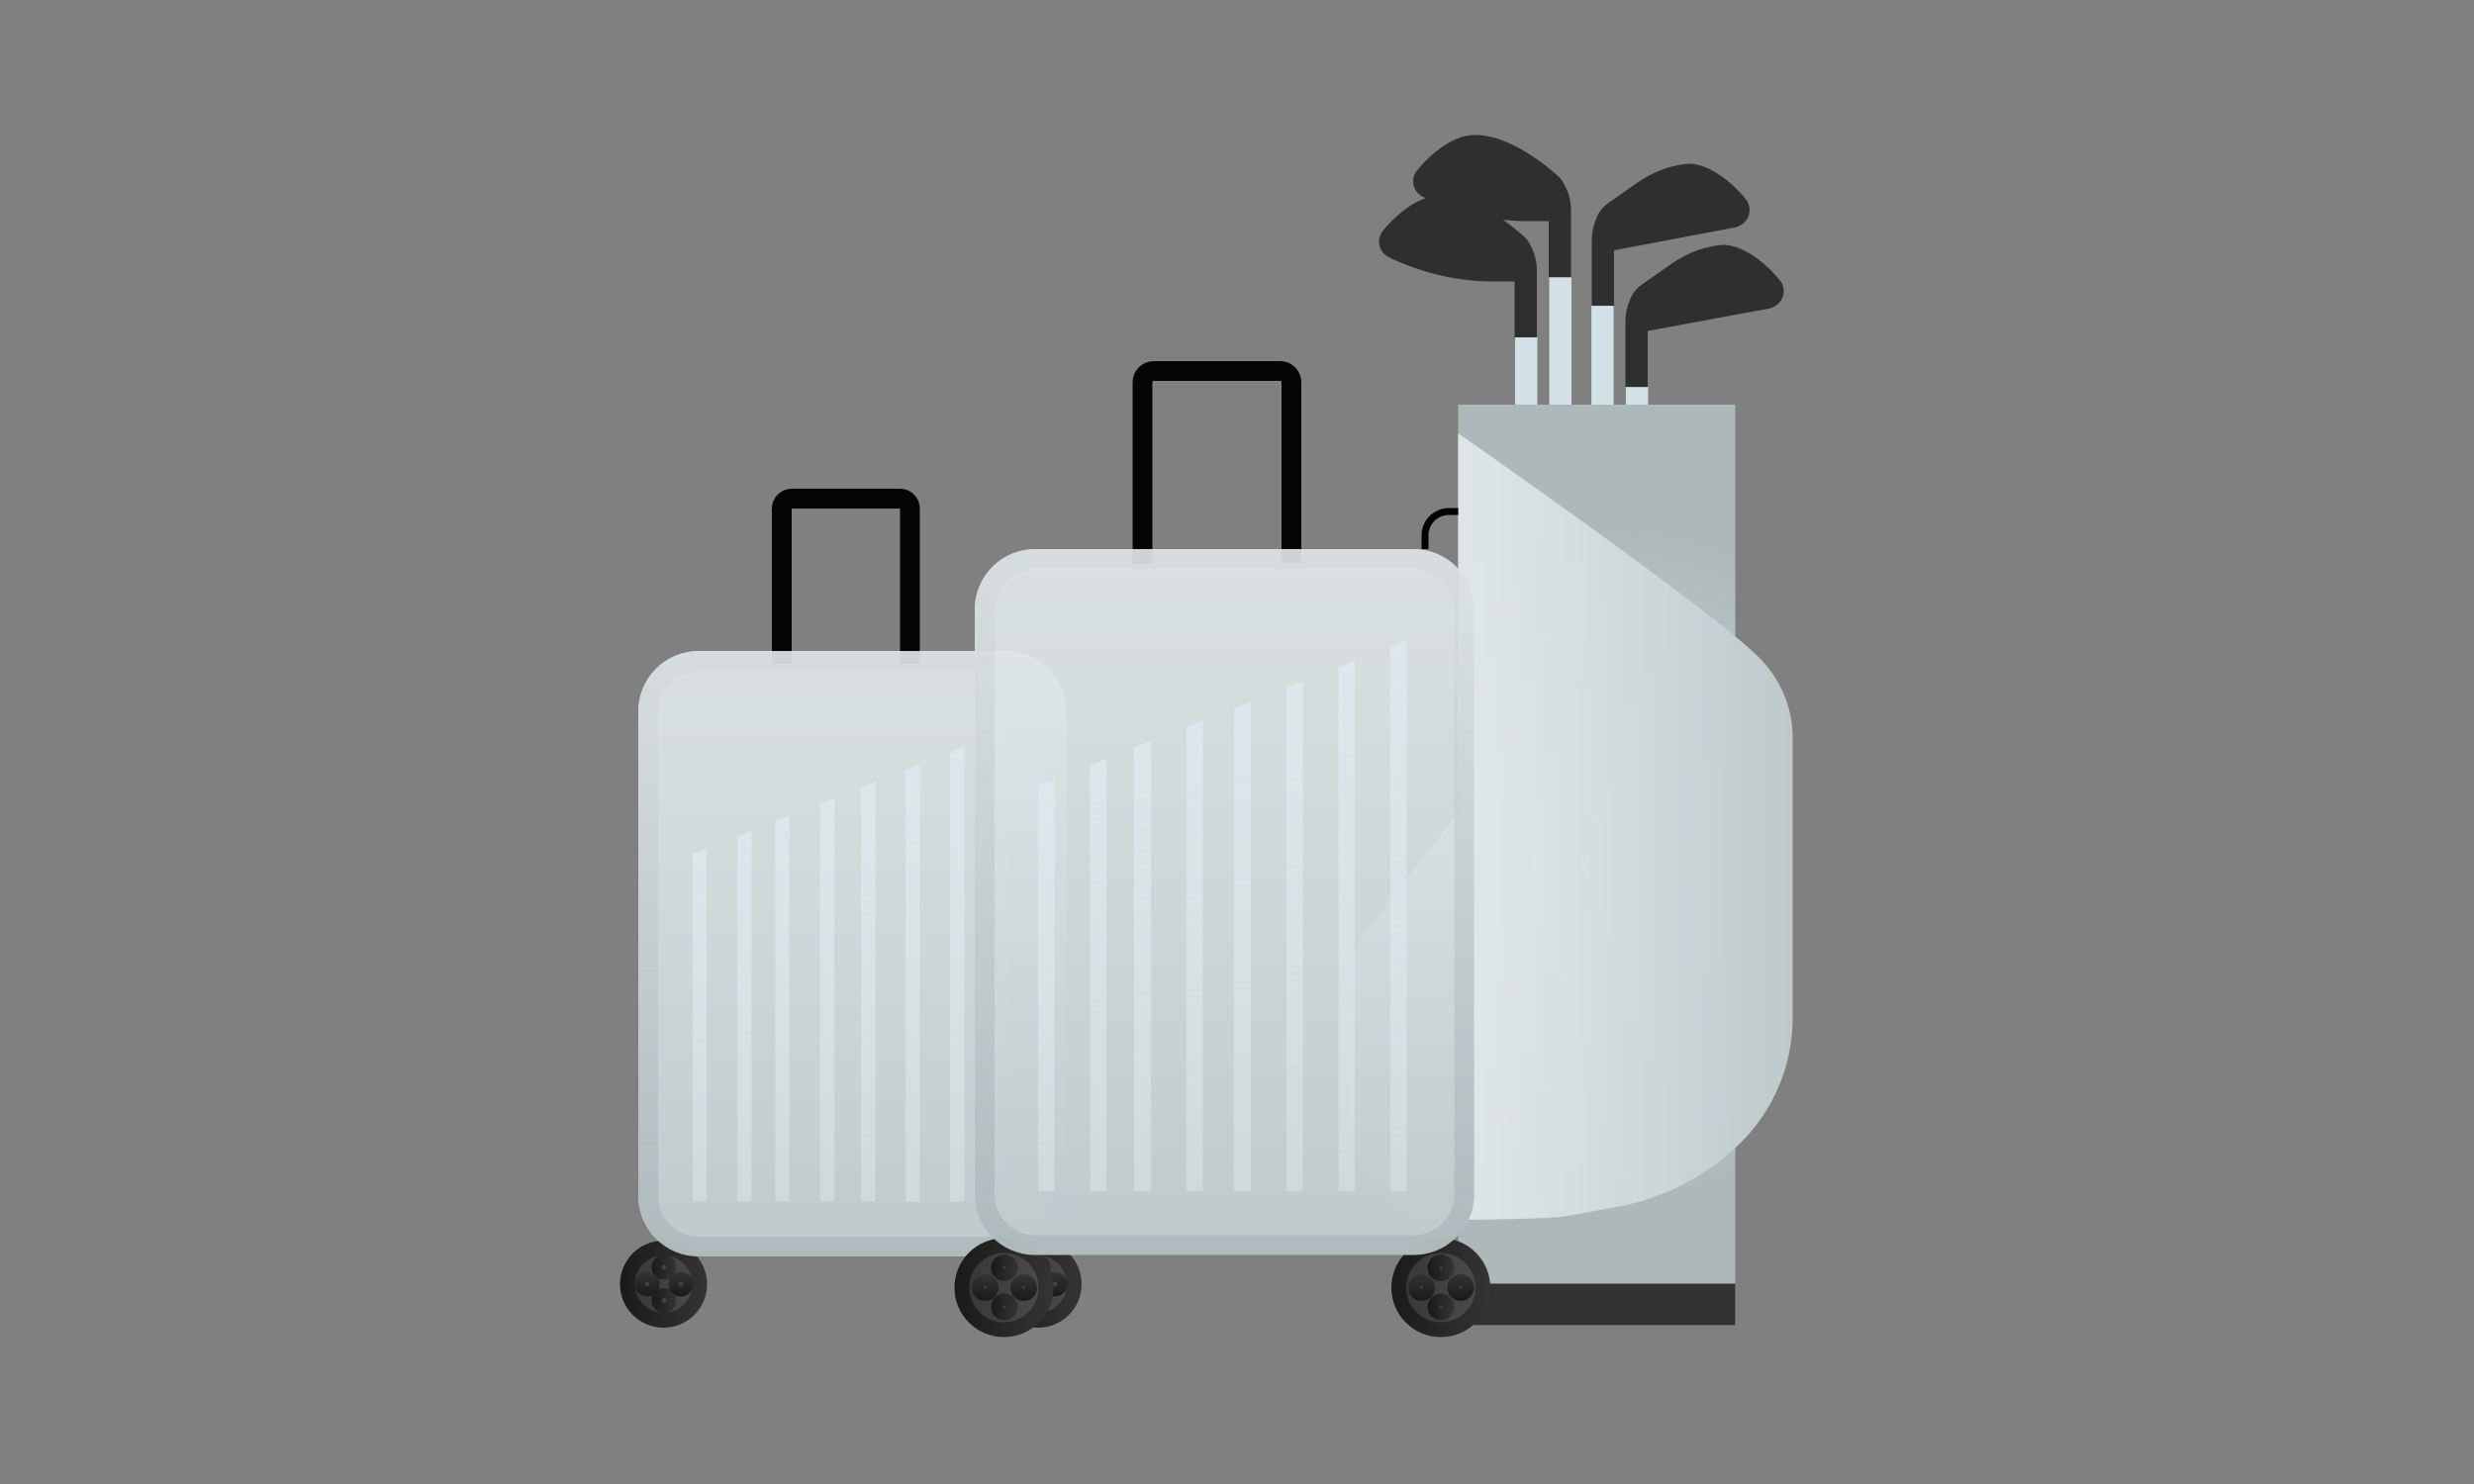 <?xml version="1.0" encoding="utf-8"?>
<!-- Generator: Adobe Illustrator 23.0.4, SVG Export Plug-In . SVG Version: 6.00 Build 0)  -->
<svg version="1.1" id="Layer_4" xmlns="http://www.w3.org/2000/svg" xmlns:xlink="http://www.w3.org/1999/xlink" x="0px" y="0px"
	 viewBox="0 0 500 300" style="enable-background:new 0 0 500 300;" xml:space="preserve">
<rect x="0" y="0" width="500" height="300" fill="#808080" stroke="none"/>
<style type="text/css">
	.st0{fill:#2F2F2F;}
	.st1{fill:#D1E1E5;}
	.st2{fill:url(#SVGID_1_);}
	.st3{fill:#E8F1F4;}
	.st4{fill:#323232;}
	.st5{fill:url(#SVGID_2_);}
	.st6{fill:none;stroke:#050505;stroke-width:4;stroke-miterlimit:10;}
	.st7{fill:url(#SVGID_3_);}
	.st8{fill:url(#SVGID_4_);stroke:url(#SVGID_5_);stroke-width:3;stroke-miterlimit:10;}
	.st9{fill:url(#SVGID_6_);stroke:url(#SVGID_7_);stroke-width:3;stroke-miterlimit:10;}
	.st10{fill:url(#SVGID_8_);stroke:url(#SVGID_9_);stroke-width:3;stroke-miterlimit:10;}
	.st11{fill:url(#SVGID_10_);stroke:url(#SVGID_11_);stroke-width:3;stroke-miterlimit:10;}
	.st12{fill:url(#SVGID_12_);stroke:url(#SVGID_13_);stroke-width:3;stroke-miterlimit:10;}
	.st13{fill:url(#SVGID_14_);stroke:url(#SVGID_15_);stroke-width:3;stroke-miterlimit:10;}
	.st14{fill:url(#SVGID_16_);stroke:url(#SVGID_17_);stroke-width:3;stroke-miterlimit:10;}
	.st15{fill:url(#SVGID_18_);stroke:url(#SVGID_19_);stroke-width:3;stroke-miterlimit:10;}
	.st16{fill:url(#SVGID_20_);stroke:url(#SVGID_21_);stroke-width:3;stroke-miterlimit:10;}
	.st17{fill:url(#SVGID_22_);stroke:url(#SVGID_23_);stroke-width:3;stroke-miterlimit:10;}
	.st18{fill:url(#SVGID_24_);}
	.st19{fill:url(#SVGID_25_);}
	.st20{fill:url(#SVGID_26_);}
	.st21{fill:url(#SVGID_27_);}
	.st22{fill:url(#SVGID_28_);}
	.st23{fill:url(#SVGID_29_);}
	.st24{fill:url(#SVGID_30_);}
	.st25{fill:url(#SVGID_31_);}
	.st26{fill:url(#SVGID_32_);}
	.st27{fill:url(#SVGID_33_);}
	.st28{fill:url(#SVGID_34_);stroke:url(#SVGID_35_);stroke-width:3;stroke-miterlimit:10;}
	.st29{fill:url(#SVGID_36_);stroke:url(#SVGID_37_);stroke-width:3;stroke-miterlimit:10;}
	.st30{fill:url(#SVGID_38_);stroke:url(#SVGID_39_);stroke-width:3;stroke-miterlimit:10;}
	.st31{fill:url(#SVGID_40_);stroke:url(#SVGID_41_);stroke-width:3;stroke-miterlimit:10;}
	.st32{fill:url(#SVGID_42_);stroke:url(#SVGID_43_);stroke-width:3;stroke-miterlimit:10;}
	.st33{fill:url(#SVGID_44_);stroke:url(#SVGID_45_);stroke-width:3;stroke-miterlimit:10;}
	.st34{fill:url(#SVGID_46_);stroke:url(#SVGID_47_);stroke-width:3;stroke-miterlimit:10;}
	.st35{fill:url(#SVGID_48_);stroke:url(#SVGID_49_);stroke-width:3;stroke-miterlimit:10;}
	.st36{fill:url(#SVGID_50_);stroke:url(#SVGID_51_);stroke-width:3;stroke-miterlimit:10;}
	.st37{fill:url(#SVGID_52_);stroke:url(#SVGID_53_);stroke-width:3;stroke-miterlimit:10;}
	.st38{fill:url(#SVGID_54_);}
	.st39{fill:url(#SVGID_55_);}
	.st40{fill:url(#SVGID_56_);}
	.st41{fill:url(#SVGID_57_);}
	.st42{fill:url(#SVGID_58_);}
	.st43{fill:url(#SVGID_59_);}
	.st44{fill:url(#SVGID_60_);}
	.st45{fill:url(#SVGID_61_);}
	.st46{fill:url(#SVGID_62_);}
</style>
<g>
	<g>
		<path class="st0" d="M315.3,36c0,0-9.3-9.1-17.7-8.7c-4.7,0.2-9.6,5-11.4,7.4c-1.2,1.8-0.5,4.2,1.4,5.1l0.6,0.3
			c6.3,2.9,13,4.5,19.9,4.6v0h4.9v11.3h4.5V42.8C317.6,38.6,315.3,36,315.3,36z"/>
		<path class="st0" d="M308.4,48.2c0,0-9.3-9.1-17.7-8.7c-4.7,0.2-9.6,5-11.4,7.4c-1.2,1.8-0.5,4.2,1.4,5.1l0.6,0.3
			c6.3,2.9,13,4.5,19.9,4.6v0h4.9v11.3h4.5V55C310.7,50.8,308.4,48.2,308.4,48.2z"/>
		<rect x="306.2" y="68.2" class="st1" width="4.5" height="25.7"/>
		<g>
			<path class="st0" d="M325.1,41l5.7-4c2.3-1.6,4.8-2.8,7.4-3.4c1.2-0.3,2.5-0.5,3.4-0.5c4.7,0.2,9.6,5,11.4,7.4
				c1.2,1.8,0.5,4.2-1.4,5.1l-0.6,0.3l-24.8,4.7v11.3h-4.5V48.6c0-1.9,0.5-3.5,1-4.6C323.1,42.8,324,41.8,325.1,41z"/>
			
				<rect x="321.6" y="61.9" transform="matrix(-1 -1.224647e-16 1.224647e-16 -1 647.726 149.417)" class="st1" width="4.5" height="25.7"/>
		</g>
		<g>
			<path class="st0" d="M332,57.4l5.7-4c2.3-1.6,4.8-2.8,7.4-3.4c1.2-0.3,2.5-0.5,3.4-0.5c4.7,0.2,9.6,5,11.4,7.4
				c1.2,1.8,0.5,4.2-1.4,5.1l-0.6,0.3L333,66.9v11.3h-4.5V65c0-1.9,0.5-3.5,1-4.6C330,59.2,330.9,58.1,332,57.4z"/>
			
				<rect x="328.5" y="78.2" transform="matrix(-1 -1.224647e-16 1.224647e-16 -1 661.583 182.163)" class="st1" width="4.5" height="25.7"/>
		</g>
		<radialGradient id="SVGID_1_" cx="322.744" cy="174.793" r="68.701" gradientUnits="userSpaceOnUse">
			<stop  offset="0" style="stop-color:#CFD9DC"/>
			<stop  offset="1" style="stop-color:#ADB8BA"/>
		</radialGradient>
		<rect x="294.7" y="81.8" class="st2" width="56" height="186.1"/>
		<path class="st3" d="M362.3,139.7"/>
		<path class="st3" d="M294.7,164.2l-18.9,24.4c-2,2.5-3,5.7-3,8.9v31.8c0,4.4,2,8.6,5.5,11.4l7.4,5.9h9V164.2"/>
		<rect x="294.7" y="259.5" class="st4" width="56" height="8.4"/>
		<g>
			<linearGradient id="SVGID_2_" gradientUnits="userSpaceOnUse" x1="294.737" y1="167.067" x2="362.339" y2="167.067">
				<stop  offset="0" style="stop-color:#E4EBED;stop-opacity:0.9"/>
				<stop  offset="1" style="stop-color:#BFC9CC"/>
			</linearGradient>
			<path class="st5" d="M294.7,87.6c0,0,50.7,35.3,60.8,45.3c4.3,4.3,6.8,10.1,6.8,16.2l0,56.7c0,9.6-3.9,18.8-10.8,25.5v0
				c-6.8,6.6-15.4,11-24.8,12.7l-10.5,1.9c-2.7,0.5-18.7,0.7-21.5,0.7v-82.4V87.6z"/>
		</g>
		<g>
			<path d="M287.3,111v-2.8c0-3,2.5-5.5,5.5-5.5h1.9v1.4h-1.9c-2.3,0-4.1,1.9-4.1,4.1v2.8H287.3z"/>
		</g>
		<rect x="313.1" y="56.1" class="st1" width="4.5" height="25.7"/>
	</g>
	<g>
		<path class="st6" d="M183.9,134.2v-31.4c0-1.1-0.9-2-2-2h-21.9c-1.1,0-2,0.9-2,2v31.4"/>
		<g>
			<linearGradient id="SVGID_3_" gradientUnits="userSpaceOnUse" x1="172.291" y1="131.679" x2="172.291" y2="253.902">
				<stop  offset="0" style="stop-color:#E4EBED;stop-opacity:0.9"/>
				<stop  offset="1" style="stop-color:#BFC9CC"/>
			</linearGradient>
			<path class="st7" d="M203.3,253.9h-62.1c-6.7,0-12.2-5.4-12.2-12.2v-97.9c0-6.7,5.4-12.2,12.2-12.2h62.1
				c6.7,0,12.2,5.4,12.2,12.2v97.9C215.5,248.5,210.1,253.9,203.3,253.9z"/>
		</g>
		<g>
			<linearGradient id="SVGID_4_" gradientUnits="userSpaceOnUse" x1="126.857" y1="259.566" x2="141.419" y2="259.566">
				<stop  offset="0" style="stop-color:#363636"/>
				<stop  offset="1" style="stop-color:#4E4C4A"/>
			</linearGradient>
			<linearGradient id="SVGID_5_" gradientUnits="userSpaceOnUse" x1="125.357" y1="259.566" x2="142.919" y2="259.566">
				<stop  offset="0" style="stop-color:#1A1A1A"/>
				<stop  offset="1" style="stop-color:#363432"/>
			</linearGradient>
			<circle class="st8" cx="134.1" cy="259.6" r="7.3"/>
			<linearGradient id="SVGID_6_" gradientUnits="userSpaceOnUse" x1="133.167" y1="256.195" x2="135.229" y2="256.195">
				<stop  offset="0" style="stop-color:#363636"/>
				<stop  offset="1" style="stop-color:#4E4C4A"/>
			</linearGradient>
			<linearGradient id="SVGID_7_" gradientUnits="userSpaceOnUse" x1="131.667" y1="256.195" x2="136.729" y2="256.195">
				<stop  offset="0" style="stop-color:#1A1A1A"/>
				<stop  offset="1" style="stop-color:#363432"/>
			</linearGradient>
			<circle class="st9" cx="134.2" cy="256.2" r="1"/>
			<linearGradient id="SVGID_8_" gradientUnits="userSpaceOnUse" x1="133.167" y1="262.937" x2="135.229" y2="262.937">
				<stop  offset="0" style="stop-color:#363636"/>
				<stop  offset="1" style="stop-color:#4E4C4A"/>
			</linearGradient>
			<linearGradient id="SVGID_9_" gradientUnits="userSpaceOnUse" x1="131.667" y1="262.937" x2="136.729" y2="262.937">
				<stop  offset="0" style="stop-color:#1A1A1A"/>
				<stop  offset="1" style="stop-color:#363432"/>
			</linearGradient>
			<circle class="st10" cx="134.2" cy="262.9" r="1"/>
			
				<linearGradient id="SVGID_10_" gradientUnits="userSpaceOnUse" x1="2620.159" y1="-680.599" x2="2622.221" y2="-680.599" gradientTransform="matrix(0 -1 1 0 811.426 2880.756)">
				<stop  offset="0" style="stop-color:#363636"/>
				<stop  offset="1" style="stop-color:#4E4C4A"/>
			</linearGradient>
			
				<linearGradient id="SVGID_11_" gradientUnits="userSpaceOnUse" x1="2618.659" y1="-680.599" x2="2623.721" y2="-680.599" gradientTransform="matrix(0 -1 1 0 811.426 2880.756)">
				<stop  offset="0" style="stop-color:#1A1A1A"/>
				<stop  offset="1" style="stop-color:#363432"/>
			</linearGradient>
			<circle class="st11" cx="130.8" cy="259.6" r="1"/>
			
				<linearGradient id="SVGID_12_" gradientUnits="userSpaceOnUse" x1="2620.159" y1="-673.858" x2="2622.221" y2="-673.858" gradientTransform="matrix(0 -1 1 0 811.426 2880.756)">
				<stop  offset="0" style="stop-color:#363636"/>
				<stop  offset="1" style="stop-color:#4E4C4A"/>
			</linearGradient>
			
				<linearGradient id="SVGID_13_" gradientUnits="userSpaceOnUse" x1="2618.659" y1="-673.858" x2="2623.721" y2="-673.858" gradientTransform="matrix(0 -1 1 0 811.426 2880.756)">
				<stop  offset="0" style="stop-color:#1A1A1A"/>
				<stop  offset="1" style="stop-color:#363432"/>
			</linearGradient>
			<circle class="st12" cx="137.6" cy="259.6" r="1"/>
		</g>
		<g>
			<linearGradient id="SVGID_14_" gradientUnits="userSpaceOnUse" x1="202.491" y1="259.566" x2="217.053" y2="259.566">
				<stop  offset="0" style="stop-color:#363636"/>
				<stop  offset="1" style="stop-color:#4E4C4A"/>
			</linearGradient>
			<linearGradient id="SVGID_15_" gradientUnits="userSpaceOnUse" x1="200.991" y1="259.566" x2="218.553" y2="259.566">
				<stop  offset="0" style="stop-color:#1A1A1A"/>
				<stop  offset="1" style="stop-color:#363432"/>
			</linearGradient>
			<circle class="st13" cx="209.8" cy="259.6" r="7.3"/>
			<linearGradient id="SVGID_16_" gradientUnits="userSpaceOnUse" x1="208.801" y1="256.195" x2="210.863" y2="256.195">
				<stop  offset="0" style="stop-color:#363636"/>
				<stop  offset="1" style="stop-color:#4E4C4A"/>
			</linearGradient>
			<linearGradient id="SVGID_17_" gradientUnits="userSpaceOnUse" x1="207.301" y1="256.195" x2="212.363" y2="256.195">
				<stop  offset="0" style="stop-color:#1A1A1A"/>
				<stop  offset="1" style="stop-color:#363432"/>
			</linearGradient>
			<circle class="st14" cx="209.8" cy="256.2" r="1"/>
			<linearGradient id="SVGID_18_" gradientUnits="userSpaceOnUse" x1="208.801" y1="262.937" x2="210.863" y2="262.937">
				<stop  offset="0" style="stop-color:#363636"/>
				<stop  offset="1" style="stop-color:#4E4C4A"/>
			</linearGradient>
			<linearGradient id="SVGID_19_" gradientUnits="userSpaceOnUse" x1="207.301" y1="262.937" x2="212.363" y2="262.937">
				<stop  offset="0" style="stop-color:#1A1A1A"/>
				<stop  offset="1" style="stop-color:#363432"/>
			</linearGradient>
			<circle class="st15" cx="209.8" cy="262.9" r="1"/>
			
				<linearGradient id="SVGID_20_" gradientUnits="userSpaceOnUse" x1="2620.159" y1="-604.965" x2="2622.221" y2="-604.965" gradientTransform="matrix(0 -1 1 0 811.426 2880.756)">
				<stop  offset="0" style="stop-color:#363636"/>
				<stop  offset="1" style="stop-color:#4E4C4A"/>
			</linearGradient>
			
				<linearGradient id="SVGID_21_" gradientUnits="userSpaceOnUse" x1="2618.659" y1="-604.965" x2="2623.721" y2="-604.965" gradientTransform="matrix(0 -1 1 0 811.426 2880.756)">
				<stop  offset="0" style="stop-color:#1A1A1A"/>
				<stop  offset="1" style="stop-color:#363432"/>
			</linearGradient>
			<circle class="st16" cx="206.5" cy="259.6" r="1"/>
			
				<linearGradient id="SVGID_22_" gradientUnits="userSpaceOnUse" x1="2620.159" y1="-598.223" x2="2622.221" y2="-598.223" gradientTransform="matrix(0 -1 1 0 811.426 2880.756)">
				<stop  offset="0" style="stop-color:#363636"/>
				<stop  offset="1" style="stop-color:#4E4C4A"/>
			</linearGradient>
			
				<linearGradient id="SVGID_23_" gradientUnits="userSpaceOnUse" x1="2618.659" y1="-598.223" x2="2623.721" y2="-598.223" gradientTransform="matrix(0 -1 1 0 811.426 2880.756)">
				<stop  offset="0" style="stop-color:#1A1A1A"/>
				<stop  offset="1" style="stop-color:#363432"/>
			</linearGradient>
			<circle class="st17" cx="213.2" cy="259.6" r="1"/>
		</g>
		<g>
			<g>
				<linearGradient id="SVGID_24_" gradientUnits="userSpaceOnUse" x1="172.291" y1="131.679" x2="172.291" y2="253.902">
					<stop  offset="0" style="stop-color:#D0D7D9;stop-opacity:0.4"/>
					<stop  offset="1" style="stop-color:#AFBABD"/>
				</linearGradient>
				<path class="st18" d="M203.3,135.7c4.5,0,8.2,3.7,8.2,8.2v97.9c0,4.5-3.7,8.2-8.2,8.2h-62.1c-4.5,0-8.2-3.7-8.2-8.2v-97.9
					c0-4.5,3.7-8.2,8.2-8.2H203.3 M203.3,131.7h-62.1c-6.7,0-12.2,5.4-12.2,12.2v97.9c0,6.7,5.4,12.2,12.2,12.2h62.1
					c6.7,0,12.2-5.4,12.2-12.2v-97.9C215.5,137.1,210.1,131.7,203.3,131.7L203.3,131.7z"/>
			</g>
		</g>
		<g>
			<g>
				<linearGradient id="SVGID_25_" gradientUnits="userSpaceOnUse" x1="141.419" y1="242.917" x2="141.419" y2="171.519">
					<stop  offset="0" style="stop-color:#E4EBED;stop-opacity:0.4"/>
					<stop  offset="1" style="stop-color:#E0ECF0;stop-opacity:0.7"/>
				</linearGradient>
				<polygon class="st19" points="140,242.9 142.8,242.9 142.8,171.5 140,172.6 				"/>
			</g>
			<g>
				<linearGradient id="SVGID_26_" gradientUnits="userSpaceOnUse" x1="150.448" y1="242.917" x2="150.448" y2="167.961">
					<stop  offset="0" style="stop-color:#E4EBED;stop-opacity:0.4"/>
					<stop  offset="1" style="stop-color:#E0ECF0;stop-opacity:0.7"/>
				</linearGradient>
				<polygon class="st20" points="149,242.9 151.9,242.9 151.9,168 149,169.1 				"/>
			</g>
			<g>
				<linearGradient id="SVGID_27_" gradientUnits="userSpaceOnUse" x1="158.116" y1="242.917" x2="158.116" y2="164.94">
					<stop  offset="0" style="stop-color:#E4EBED;stop-opacity:0.4"/>
					<stop  offset="1" style="stop-color:#E0ECF0;stop-opacity:0.7"/>
				</linearGradient>
				<polygon class="st21" points="156.7,242.9 159.5,242.9 159.5,164.9 156.7,166.1 				"/>
			</g>
			<g>
				<linearGradient id="SVGID_28_" gradientUnits="userSpaceOnUse" x1="167.147" y1="242.917" x2="167.147" y2="161.383">
					<stop  offset="0" style="stop-color:#E4EBED;stop-opacity:0.4"/>
					<stop  offset="1" style="stop-color:#E0ECF0;stop-opacity:0.7"/>
				</linearGradient>
				<polygon class="st22" points="165.7,242.9 168.6,242.9 168.6,161.4 165.7,162.5 				"/>
			</g>
			<g>
				<linearGradient id="SVGID_29_" gradientUnits="userSpaceOnUse" x1="175.432" y1="242.917" x2="175.432" y2="158.118">
					<stop  offset="0" style="stop-color:#E4EBED;stop-opacity:0.4"/>
					<stop  offset="1" style="stop-color:#E0ECF0;stop-opacity:0.7"/>
				</linearGradient>
				<polygon class="st23" points="174,242.9 176.9,242.9 176.9,158.1 174,159.2 				"/>
			</g>
			<g>
				<linearGradient id="SVGID_30_" gradientUnits="userSpaceOnUse" x1="184.462" y1="242.917" x2="184.462" y2="154.561">
					<stop  offset="0" style="stop-color:#E4EBED;stop-opacity:0.4"/>
					<stop  offset="1" style="stop-color:#E0ECF0;stop-opacity:0.7"/>
				</linearGradient>
				<polygon class="st24" points="183,242.9 185.9,242.9 185.9,154.6 183,155.7 				"/>
			</g>
			<g>
				<linearGradient id="SVGID_31_" gradientUnits="userSpaceOnUse" x1="193.462" y1="242.917" x2="193.462" y2="151.015">
					<stop  offset="0" style="stop-color:#E4EBED;stop-opacity:0.4"/>
					<stop  offset="1" style="stop-color:#E0ECF0;stop-opacity:0.7"/>
				</linearGradient>
				<polygon class="st25" points="192,242.9 194.9,242.9 194.9,151 192,152.1 				"/>
			</g>
			<g>
				<linearGradient id="SVGID_32_" gradientUnits="userSpaceOnUse" x1="202.492" y1="242.917" x2="202.492" y2="147.458">
					<stop  offset="0" style="stop-color:#E4EBED;stop-opacity:0.4"/>
					<stop  offset="1" style="stop-color:#E0ECF0;stop-opacity:0.7"/>
				</linearGradient>
				<polygon class="st26" points="201.1,148.6 201.1,242.9 203.9,242.9 203.9,147.5 				"/>
			</g>
		</g>
	</g>
	<g>
		<path class="st6" d="M261,113.9V77.3c0-1.3-1-2.3-2.3-2.3h-25.5c-1.3,0-2.3,1-2.3,2.3v36.7"/>
		<g>
			<linearGradient id="SVGID_33_" gradientUnits="userSpaceOnUse" x1="247.441" y1="111.025" x2="247.441" y2="253.644">
				<stop  offset="0" style="stop-color:#E4EBED;stop-opacity:0.9"/>
				<stop  offset="1" style="stop-color:#BFC9CC"/>
			</linearGradient>
			<path class="st27" d="M285.7,253.6h-76.5c-6.7,0-12.2-5.4-12.2-12.2V123.2c0-6.7,5.4-12.2,12.2-12.2h76.5
				c6.7,0,12.2,5.4,12.2,12.2v118.3C297.9,248.2,292.4,253.6,285.7,253.6z"/>
		</g>
		<g>
			<linearGradient id="SVGID_34_" gradientUnits="userSpaceOnUse" x1="194.426" y1="260.253" x2="211.417" y2="260.253">
				<stop  offset="0" style="stop-color:#363636"/>
				<stop  offset="1" style="stop-color:#4E4C4A"/>
			</linearGradient>
			<linearGradient id="SVGID_35_" gradientUnits="userSpaceOnUse" x1="192.926" y1="260.253" x2="212.917" y2="260.253">
				<stop  offset="0" style="stop-color:#1A1A1A"/>
				<stop  offset="1" style="stop-color:#363432"/>
			</linearGradient>
			<circle class="st28" cx="202.9" cy="260.3" r="8.5"/>
			<linearGradient id="SVGID_36_" gradientUnits="userSpaceOnUse" x1="201.788" y1="256.32" x2="204.195" y2="256.32">
				<stop  offset="0" style="stop-color:#363636"/>
				<stop  offset="1" style="stop-color:#4E4C4A"/>
			</linearGradient>
			<linearGradient id="SVGID_37_" gradientUnits="userSpaceOnUse" x1="200.288" y1="256.32" x2="205.695" y2="256.32">
				<stop  offset="0" style="stop-color:#1A1A1A"/>
				<stop  offset="1" style="stop-color:#363432"/>
			</linearGradient>
			<circle class="st29" cx="203" cy="256.3" r="1.2"/>
			<linearGradient id="SVGID_38_" gradientUnits="userSpaceOnUse" x1="201.788" y1="264.187" x2="204.195" y2="264.187">
				<stop  offset="0" style="stop-color:#363636"/>
				<stop  offset="1" style="stop-color:#4E4C4A"/>
			</linearGradient>
			<linearGradient id="SVGID_39_" gradientUnits="userSpaceOnUse" x1="200.288" y1="264.187" x2="205.695" y2="264.187">
				<stop  offset="0" style="stop-color:#1A1A1A"/>
				<stop  offset="1" style="stop-color:#363432"/>
			</linearGradient>
			<circle class="st30" cx="203" cy="264.2" r="1.2"/>
			
				<linearGradient id="SVGID_40_" gradientUnits="userSpaceOnUse" x1="2619.3" y1="-612.368" x2="2621.706" y2="-612.368" gradientTransform="matrix(0 -1 1 0 811.426 2880.756)">
				<stop  offset="0" style="stop-color:#363636"/>
				<stop  offset="1" style="stop-color:#4E4C4A"/>
			</linearGradient>
			
				<linearGradient id="SVGID_41_" gradientUnits="userSpaceOnUse" x1="2617.8" y1="-612.368" x2="2623.206" y2="-612.368" gradientTransform="matrix(0 -1 1 0 811.426 2880.756)">
				<stop  offset="0" style="stop-color:#1A1A1A"/>
				<stop  offset="1" style="stop-color:#363432"/>
			</linearGradient>
			<circle class="st31" cx="199.1" cy="260.3" r="1.2"/>
			
				<linearGradient id="SVGID_42_" gradientUnits="userSpaceOnUse" x1="2619.3" y1="-604.501" x2="2621.706" y2="-604.501" gradientTransform="matrix(0 -1 1 0 811.426 2880.756)">
				<stop  offset="0" style="stop-color:#363636"/>
				<stop  offset="1" style="stop-color:#4E4C4A"/>
			</linearGradient>
			
				<linearGradient id="SVGID_43_" gradientUnits="userSpaceOnUse" x1="2617.8" y1="-604.501" x2="2623.206" y2="-604.501" gradientTransform="matrix(0 -1 1 0 811.426 2880.756)">
				<stop  offset="0" style="stop-color:#1A1A1A"/>
				<stop  offset="1" style="stop-color:#363432"/>
			</linearGradient>
			<circle class="st32" cx="206.9" cy="260.3" r="1.2"/>
		</g>
		<g>
			<linearGradient id="SVGID_44_" gradientUnits="userSpaceOnUse" x1="282.682" y1="260.253" x2="299.673" y2="260.253">
				<stop  offset="0" style="stop-color:#363636"/>
				<stop  offset="1" style="stop-color:#4E4C4A"/>
			</linearGradient>
			<linearGradient id="SVGID_45_" gradientUnits="userSpaceOnUse" x1="281.182" y1="260.253" x2="301.173" y2="260.253">
				<stop  offset="0" style="stop-color:#1A1A1A"/>
				<stop  offset="1" style="stop-color:#363432"/>
			</linearGradient>
			<circle class="st33" cx="291.2" cy="260.3" r="8.5"/>
			<linearGradient id="SVGID_46_" gradientUnits="userSpaceOnUse" x1="290.044" y1="256.32" x2="292.45" y2="256.32">
				<stop  offset="0" style="stop-color:#363636"/>
				<stop  offset="1" style="stop-color:#4E4C4A"/>
			</linearGradient>
			<linearGradient id="SVGID_47_" gradientUnits="userSpaceOnUse" x1="288.544" y1="256.32" x2="293.95" y2="256.32">
				<stop  offset="0" style="stop-color:#1A1A1A"/>
				<stop  offset="1" style="stop-color:#363432"/>
			</linearGradient>
			<circle class="st34" cx="291.2" cy="256.3" r="1.2"/>
			<linearGradient id="SVGID_48_" gradientUnits="userSpaceOnUse" x1="290.044" y1="264.187" x2="292.45" y2="264.187">
				<stop  offset="0" style="stop-color:#363636"/>
				<stop  offset="1" style="stop-color:#4E4C4A"/>
			</linearGradient>
			<linearGradient id="SVGID_49_" gradientUnits="userSpaceOnUse" x1="288.544" y1="264.187" x2="293.95" y2="264.187">
				<stop  offset="0" style="stop-color:#1A1A1A"/>
				<stop  offset="1" style="stop-color:#363432"/>
			</linearGradient>
			<circle class="st35" cx="291.2" cy="264.2" r="1.2"/>
			
				<linearGradient id="SVGID_50_" gradientUnits="userSpaceOnUse" x1="2619.3" y1="-524.112" x2="2621.706" y2="-524.112" gradientTransform="matrix(0 -1 1 0 811.426 2880.756)">
				<stop  offset="0" style="stop-color:#363636"/>
				<stop  offset="1" style="stop-color:#4E4C4A"/>
			</linearGradient>
			
				<linearGradient id="SVGID_51_" gradientUnits="userSpaceOnUse" x1="2617.8" y1="-524.112" x2="2623.206" y2="-524.112" gradientTransform="matrix(0 -1 1 0 811.426 2880.756)">
				<stop  offset="0" style="stop-color:#1A1A1A"/>
				<stop  offset="1" style="stop-color:#363432"/>
			</linearGradient>
			<circle class="st36" cx="287.3" cy="260.3" r="1.2"/>
			
				<linearGradient id="SVGID_52_" gradientUnits="userSpaceOnUse" x1="2619.3" y1="-516.245" x2="2621.706" y2="-516.245" gradientTransform="matrix(0 -1 1 0 811.426 2880.756)">
				<stop  offset="0" style="stop-color:#363636"/>
				<stop  offset="1" style="stop-color:#4E4C4A"/>
			</linearGradient>
			
				<linearGradient id="SVGID_53_" gradientUnits="userSpaceOnUse" x1="2617.8" y1="-516.245" x2="2623.206" y2="-516.245" gradientTransform="matrix(0 -1 1 0 811.426 2880.756)">
				<stop  offset="0" style="stop-color:#1A1A1A"/>
				<stop  offset="1" style="stop-color:#363432"/>
			</linearGradient>
			<circle class="st37" cx="295.2" cy="260.3" r="1.2"/>
		</g>
		<g>
			<g>
				<linearGradient id="SVGID_54_" gradientUnits="userSpaceOnUse" x1="247.441" y1="111.025" x2="247.441" y2="253.644">
					<stop  offset="0" style="stop-color:#D0D7D9;stop-opacity:0.4"/>
					<stop  offset="1" style="stop-color:#AFBABD"/>
				</linearGradient>
				<path class="st38" d="M285.7,115c4.5,0,8.2,3.7,8.2,8.2v118.3c0,4.5-3.7,8.2-8.2,8.2h-76.5c-4.5,0-8.2-3.7-8.2-8.2V123.2
					c0-4.5,3.7-8.2,8.2-8.2H285.7 M285.7,111h-76.5c-6.7,0-12.2,5.4-12.2,12.2v118.3c0,6.7,5.4,12.2,12.2,12.2h76.5
					c6.7,0,12.2-5.4,12.2-12.2V123.2C297.9,116.5,292.4,111,285.7,111L285.7,111z"/>
			</g>
		</g>
		<g>
			<g>
				<linearGradient id="SVGID_55_" gradientUnits="userSpaceOnUse" x1="211.418" y1="240.825" x2="211.418" y2="157.513">
					<stop  offset="0" style="stop-color:#E4EBED;stop-opacity:0.4"/>
					<stop  offset="1" style="stop-color:#E0ECF0;stop-opacity:0.7"/>
				</linearGradient>
				<polygon class="st39" points="209.8,240.8 213.1,240.8 213.1,157.5 209.8,158.8 				"/>
			</g>
			<g>
				<linearGradient id="SVGID_56_" gradientUnits="userSpaceOnUse" x1="221.954" y1="240.825" x2="221.954" y2="153.362">
					<stop  offset="0" style="stop-color:#E4EBED;stop-opacity:0.4"/>
					<stop  offset="1" style="stop-color:#E0ECF0;stop-opacity:0.7"/>
				</linearGradient>
				<polygon class="st40" points="220.3,240.8 223.6,240.8 223.6,153.4 220.3,154.7 				"/>
			</g>
			<g>
				<linearGradient id="SVGID_57_" gradientUnits="userSpaceOnUse" x1="230.902" y1="240.825" x2="230.902" y2="149.837">
					<stop  offset="0" style="stop-color:#E4EBED;stop-opacity:0.4"/>
					<stop  offset="1" style="stop-color:#E0ECF0;stop-opacity:0.7"/>
				</linearGradient>
				<polygon class="st41" points="229.2,240.8 232.6,240.8 232.6,149.8 229.2,151.1 				"/>
			</g>
			<g>
				<linearGradient id="SVGID_58_" gradientUnits="userSpaceOnUse" x1="241.439" y1="240.825" x2="241.439" y2="145.685">
					<stop  offset="0" style="stop-color:#E4EBED;stop-opacity:0.4"/>
					<stop  offset="1" style="stop-color:#E0ECF0;stop-opacity:0.7"/>
				</linearGradient>
				<polygon class="st42" points="239.8,240.8 243.1,240.8 243.1,145.7 239.8,147 				"/>
			</g>
			<g>
				<linearGradient id="SVGID_59_" gradientUnits="userSpaceOnUse" x1="251.107" y1="240.825" x2="251.107" y2="141.876">
					<stop  offset="0" style="stop-color:#E4EBED;stop-opacity:0.4"/>
					<stop  offset="1" style="stop-color:#E0ECF0;stop-opacity:0.7"/>
				</linearGradient>
				<polygon class="st43" points="249.4,240.8 252.8,240.8 252.8,141.9 249.4,143.2 				"/>
			</g>
			<g>
				<linearGradient id="SVGID_60_" gradientUnits="userSpaceOnUse" x1="261.644" y1="240.825" x2="261.644" y2="137.725">
					<stop  offset="0" style="stop-color:#E4EBED;stop-opacity:0.4"/>
					<stop  offset="1" style="stop-color:#E0ECF0;stop-opacity:0.7"/>
				</linearGradient>
				<polygon class="st44" points="260,240.8 263.3,240.8 263.3,137.7 260,139 				"/>
			</g>
			<g>
				<linearGradient id="SVGID_61_" gradientUnits="userSpaceOnUse" x1="272.145" y1="240.825" x2="272.145" y2="133.588">
					<stop  offset="0" style="stop-color:#E4EBED;stop-opacity:0.4"/>
					<stop  offset="1" style="stop-color:#E0ECF0;stop-opacity:0.7"/>
				</linearGradient>
				<polygon class="st45" points="270.5,240.8 273.8,240.8 273.8,133.6 270.5,134.9 				"/>
			</g>
			<g>
				<linearGradient id="SVGID_62_" gradientUnits="userSpaceOnUse" x1="282.682" y1="240.825" x2="282.682" y2="129.436">
					<stop  offset="0" style="stop-color:#E4EBED;stop-opacity:0.4"/>
					<stop  offset="1" style="stop-color:#E0ECF0;stop-opacity:0.7"/>
				</linearGradient>
				<polygon class="st46" points="281,130.7 281,240.8 284.3,240.8 284.3,129.4 				"/>
			</g>
		</g>
	</g>
</g>
</svg>
